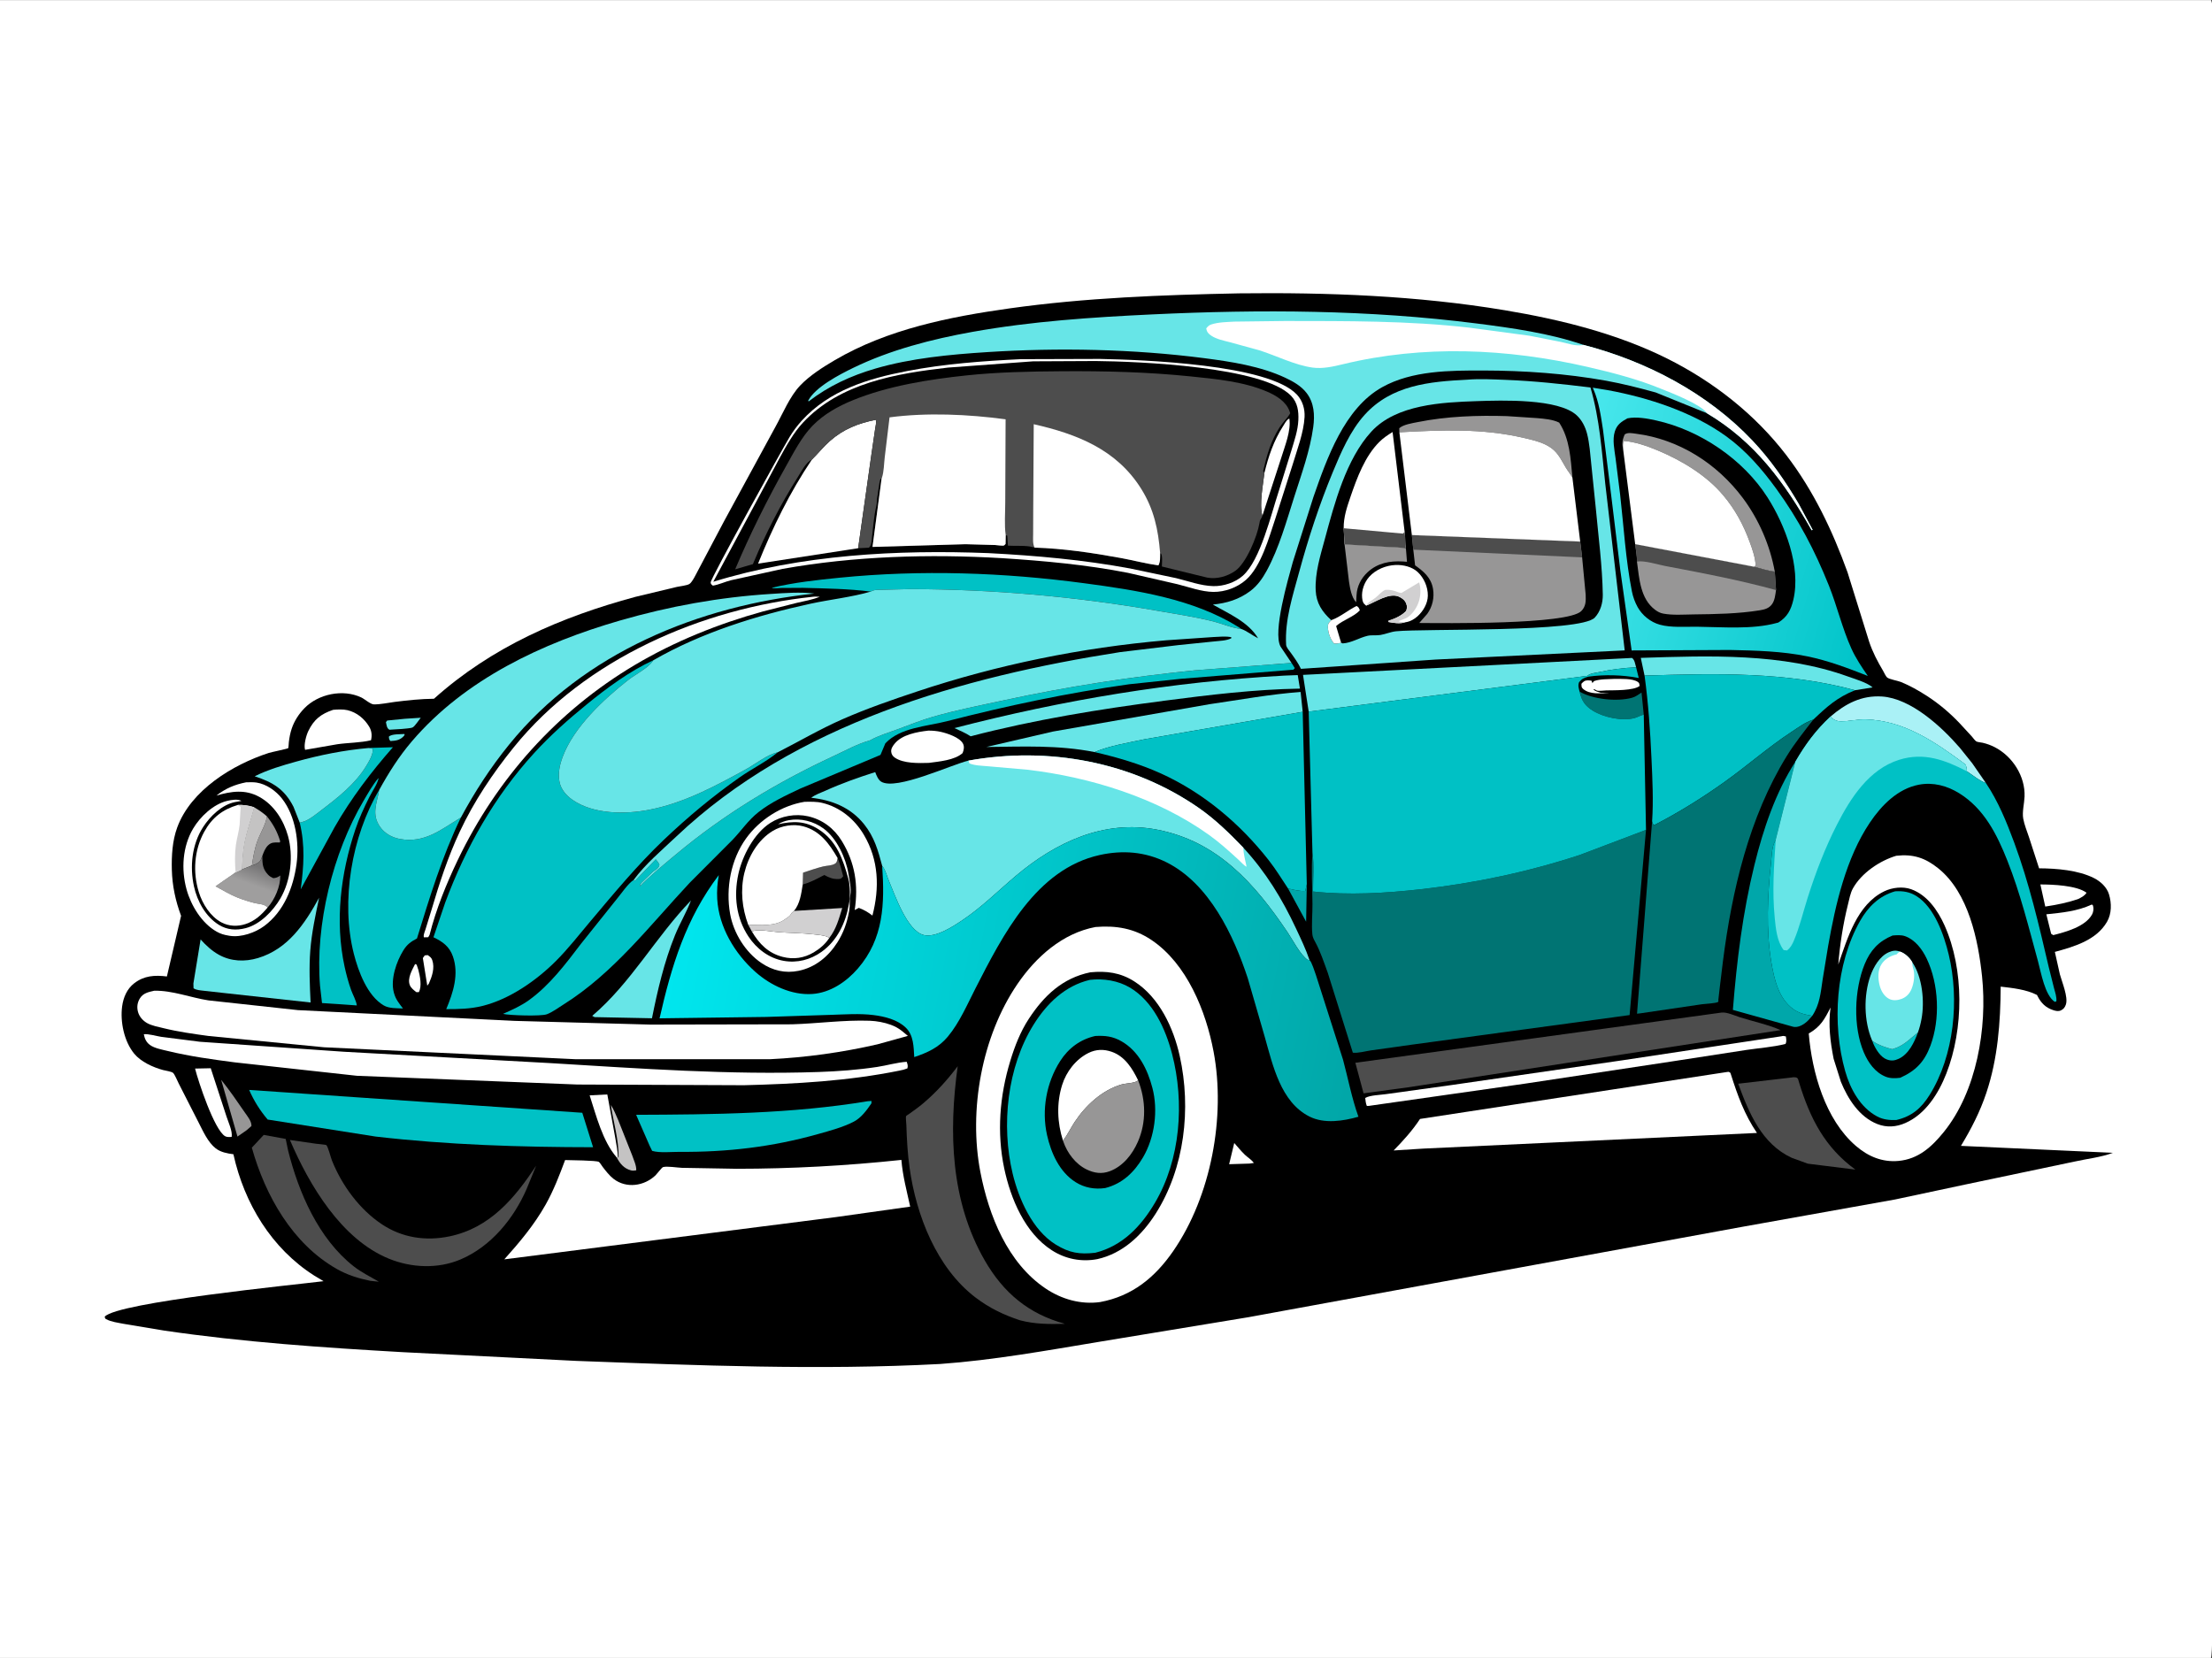 <svg version="1.1" xmlns="http://www.w3.org/2000/svg" style="display: block;" viewBox="0 0 2048 1535" width="1366" height="1024">
<rect x="0" y="0" width="2048" height="1535" fill="#333333" stroke="none"/>
<defs>
	<linearGradient id="Gradient1" gradientUnits="userSpaceOnUse" x1="239.767" y1="802.546" x2="233.629" y2="819.224">
		<stop class="stop0" offset="0" stop-opacity="1" stop-color="rgb(119,118,119)"/>
		<stop class="stop1" offset="1" stop-opacity="1" stop-color="rgb(159,158,158)"/>
	</linearGradient>
	<linearGradient id="Gradient2" gradientUnits="userSpaceOnUse" x1="1742.24" y1="549.865" x2="1448" y2="464.941">
		<stop class="stop0" offset="0" stop-opacity="1" stop-color="rgb(0,196,201)"/>
		<stop class="stop1" offset="1" stop-opacity="1" stop-color="rgb(72,231,236)"/>
	</linearGradient>
	<linearGradient id="Gradient3" gradientUnits="userSpaceOnUse" x1="1272.19" y1="936.687" x2="636.403" y2="815.362">
		<stop class="stop0" offset="0" stop-opacity="1" stop-color="rgb(1,166,167)"/>
		<stop class="stop1" offset="1" stop-opacity="1" stop-color="rgb(0,230,238)"/>
	</linearGradient>
</defs>
<path transform="translate(0,0)" fill="rgb(255,255,255)" d="M 2047 1535 L -0 1535 L -0 -0 L 2047 0 C 2047.47 1.047 2047.86 1.844 2048 3 C 2048.77 9.301 2048.03 16.792 2048.04 23.215 L 2048.05 64.087 L 2048.07 203.756 L 2048 693.797 L 2048 820.237 L 2048.05 1383.98 C 2048.05 1399.18 2049.76 1529.85 2047 1535 z"/>
<path transform="translate(0,0)" fill="rgb(0,0,0)" d="M 1147.22 271.496 C 1229.23 270.525 1312.11 273.62 1393.09 287.108 C 1444.34 295.644 1497.05 308.627 1543.73 331.95 C 1586.35 353.249 1624.93 383.477 1653.97 421.436 C 1679.06 454.217 1696.58 491.116 1710.55 529.777 L 1730.62 594.208 C 1733.8 603.688 1738.37 612.396 1743.45 620.965 C 1744.35 622.486 1745.92 626.053 1747.18 627.144 C 1749.12 628.836 1757.2 630.204 1760.02 631.348 C 1768.2 634.671 1776.29 639.247 1783.72 644.021 C 1794.89 651.199 1805.08 659.786 1814.22 669.406 L 1825.6 681.737 C 1826.79 683.051 1828.4 685.485 1829.78 686.37 C 1830.8 687.031 1834.4 687.316 1835.73 687.63 C 1839.6 688.536 1843.22 689.851 1846.76 691.659 C 1863.31 700.126 1875.2 718.646 1874.45 737.5 C 1874.2 743.793 1872.12 751.665 1873.21 757.78 C 1874.23 763.5 1876.69 769.433 1878.53 774.976 L 1887.91 803.869 C 1904.11 803.959 1924.12 805.567 1938.66 812.883 C 1944.82 815.984 1950.66 821.311 1952.68 828.084 C 1955.11 836.254 1955.15 845.829 1950.82 853.349 C 1940.95 870.5 1920.29 876.406 1902.51 881.259 L 1907.14 901.969 C 1909.06 909.039 1915.02 923.105 1912.71 930 C 1911.83 932.618 1910.49 934.365 1907.94 935.5 C 1905.71 936.489 1903.28 935.928 1901.07 935.214 C 1894.05 932.951 1889.81 928.681 1886.54 922.267 L 1885.97 921.132 C 1876.07 916.033 1863.31 914.677 1852.36 913.405 C 1852.14 946.744 1849.7 979.959 1839.06 1011.84 C 1833.18 1029.43 1825.14 1045.01 1815.56 1060.86 L 1956.25 1067.29 C 1945.41 1071.42 1932.1 1072.84 1920.68 1075.41 L 1820.46 1096.47 L 1754.56 1110.5 L 1612.97 1135.84 L 1156.13 1219.46 L 1018.02 1242.23 C 969.069 1250.35 919.993 1259.26 870.467 1262.82 C 758.421 1268.75 645.348 1264.11 533.301 1259.95 L 372.581 1251.86 C 299.092 1247.67 224.787 1242.59 151.932 1231.88 L 114.62 1225.66 C 109.204 1224.58 102.937 1223.88 98.073 1221.22 C 97.132 1220.71 97.237 1219.98 96.951 1219 C 109.093 1205.63 273.486 1189.44 299.567 1186.15 L 291 1181.02 C 251.404 1155.86 226.116 1114.04 216.105 1068.62 C 210.453 1067.9 204.337 1066.77 199.707 1063.16 C 192.515 1057.56 187.964 1047.23 183.871 1039.22 L 165.452 1003.09 C 164.399 1001.1 161.741 994.466 160.164 993.225 C 158.557 991.961 153.215 991.251 151.043 990.663 C 141.689 988.133 130.454 983.066 124.188 975.416 C 114.925 964.106 111.16 945.976 113.082 931.689 C 114.188 923.47 117.526 915.542 124.189 910.371 C 133.449 903.184 143.285 902.631 154.526 903.999 L 167.659 847.867 C 162.509 834.098 159.469 819.946 159.098 805.235 C 158.77 792.227 159.547 778.443 164.057 766.109 C 176.741 731.421 215.534 707.816 248.902 697.023 C 251.117 696.306 266.397 693.151 266.864 692.607 C 267.123 692.307 267.35 687.68 267.427 687.018 C 267.923 682.739 268.73 678.592 270.097 674.5 C 272.454 667.446 276.627 661.012 281.793 655.687 C 294.724 642.358 317.563 637.627 334.531 645.68 C 337.548 647.111 343.085 652.028 346.061 652.077 C 352.294 652.18 359.23 650.575 365.442 649.795 C 377.57 648.271 389.55 646.994 401.782 646.863 C 455.566 598.727 519.221 571.188 588.315 552.508 L 626.688 543.306 C 629.524 542.652 635.892 542.046 638.217 540.639 C 641.015 538.946 644.571 531.189 646.261 528.107 L 670.424 482.406 L 718.011 394.949 C 724.801 382.734 731.152 367.027 740.83 356.845 C 749.607 347.612 761.971 339.759 772.917 333.339 C 821.845 304.642 879.189 293.228 934.692 285.425 C 1004.96 275.546 1076.33 272.948 1147.22 271.496 z"/>
<path transform="translate(0,0)" fill="rgb(103,229,231)" d="M 374.434 679.5 L 374.621 680.116 C 374.29 680.815 374.259 680.991 373.649 681.636 C 370.135 685.355 366.236 685.747 361.5 686.011 C 360.142 684.524 360.275 684.033 360.017 682 C 362.446 679.333 370.599 679.794 374.434 679.5 z"/>
<path transform="translate(0,0)" fill="rgb(255,255,255)" d="M 393.252 884.5 L 396.012 884.23 C 398.045 885.748 399.372 886.399 400.221 888.905 C 402.693 896.197 400.034 903.838 397.13 910.5 L 395.599 912.539 L 391.5 886.964 L 393.252 884.5 z"/>
<path transform="translate(0,0)" fill="rgb(255,255,255)" d="M 384.328 892.5 L 385.738 893.068 L 387.348 897.936 C 388.868 903.648 390.801 913.146 387.78 918.5 L 385.441 918.5 C 383.213 916.732 380.538 914.782 379.451 912.061 C 376.927 905.748 381.553 898.029 384.328 892.5 z"/>
<path transform="translate(0,0)" fill="rgb(255,255,255)" d="M 1142.74 1058.21 C 1145.93 1061.83 1149.04 1065.66 1152.5 1069.01 C 1155.17 1071.59 1158.78 1073.64 1160.88 1076.69 L 1156.94 1077.25 L 1138 1077.85 L 1142.74 1058.21 z"/>
<path transform="translate(0,0)" fill="rgb(0,167,170)" d="M 1192.55 822.561 C 1197.67 823.622 1203.28 825.278 1208.5 824.771 L 1209.9 818.458 L 1209.29 853.294 L 1192.55 822.561 z"/>
<path transform="translate(0,0)" fill="rgb(103,229,231)" d="M 374.832 665.41 L 389.557 664.45 C 387.938 666.41 384.207 672.142 382.25 673.301 C 380.5 674.338 374.321 674.494 372.015 674.841 L 360.5 675.551 C 357.939 673.984 357.999 671.324 357.303 668.5 L 358.5 667.023 L 374.832 665.41 z"/>
<path transform="translate(0,0)" fill="rgb(77,77,77)" d="M 775.504 794.339 C 777.763 799.864 779.237 805.433 780.68 811.217 C 779.124 812.942 779.056 813.632 776.621 813.769 C 771.34 814.067 767.75 812.577 763.146 810.06 C 756.59 813.504 750.422 816.884 743.219 818.846 L 743.535 807.906 C 749.645 805.933 755.856 803.655 762.093 802.157 C 765.717 801.286 770.047 801.527 773.249 799.491 C 775.131 798.295 775.012 796.41 775.504 794.339 z"/>
<path transform="translate(0,0)" fill="rgb(151,150,150)" d="M 247.175 755.771 C 253.008 763.156 256.704 769.83 259.428 778.833 L 259 779.962 L 257.92 779.925 C 253.96 779.824 251.187 779.734 248.199 782.596 C 245.549 785.135 244.111 788.967 242.878 792.368 C 241.178 797.438 240.72 798.083 236 800.309 C 235.101 800.732 234.187 800.977 233.234 801.236 C 234.429 793.282 235.691 785.391 238.602 777.842 C 241.582 770.115 245.704 764.094 247.175 755.771 z"/>
<path transform="translate(0,0)" fill="rgb(196,195,195)" d="M 572.064 1071.65 L 572.714 1070.97 C 572.89 1055.05 567.926 1038.62 565.521 1022.94 C 568.307 1027.06 570.291 1032.4 572.356 1036.94 L 585.337 1069.72 C 586.702 1073.7 589.386 1079.33 589.064 1083.5 C 587.349 1083.81 586.027 1084.02 584.307 1083.58 C 577.733 1081.9 574.032 1077.29 570.984 1071.58 L 572.064 1071.65 z"/>
<path transform="translate(0,0)" fill="rgb(151,150,150)" d="M 204.775 999.711 C 212.548 1009.37 219.672 1019.73 226.684 1029.96 C 229.187 1033.61 233.012 1038.06 232.81 1042.5 L 228.226 1046.45 L 219.867 1052.26 L 204.775 999.711 z"/>
<path transform="translate(0,0)" fill="rgb(255,255,255)" d="M 1494.93 628.457 C 1501.03 628.602 1511.25 627.858 1516.41 631.294 C 1518.05 632.392 1517.71 633.169 1518.07 635 C 1512.71 639.419 1494.24 638.972 1487.19 639.125 C 1485.2 639.168 1480.23 639.888 1478.5 639.279 C 1477.17 638.812 1476.76 637.891 1475.25 638 C 1476.41 639.946 1479.67 640.516 1481.84 641.283 L 1490 641.402 C 1482.24 641.845 1471.93 643.213 1465.64 637.686 C 1463.94 636.185 1464.32 635.178 1464.18 633 C 1464.93 632.176 1465.77 631.237 1466.73 630.654 C 1468.72 629.455 1471.34 629.807 1473.5 630.15 L 1474.45 632.5 C 1474.71 631.663 1475.3 631.156 1475.87 630.5 C 1481.59 628.474 1488.87 628.812 1494.93 628.457 z"/>
<path transform="translate(0,0)" fill="rgb(255,255,255)" d="M 1889.1 818.809 C 1900.04 818.803 1922.86 819.638 1931.84 826.5 C 1930.08 829.265 1927.5 830.453 1924.73 832.036 C 1914.55 835.682 1904.27 837.67 1893.62 839.281 L 1889.1 818.809 z"/>
<path transform="translate(0,0)" fill="rgb(196,195,195)" d="M 235.217 747.29 C 239.572 749.853 243.393 752.413 247.175 755.771 C 245.704 764.094 241.582 770.115 238.602 777.842 C 235.691 785.391 234.429 793.282 233.234 801.236 L 223.898 804.94 C 224.293 796.709 224.607 788.494 226.194 780.387 C 228.367 769.289 232.315 758.258 235.217 747.29 z"/>
<path transform="translate(0,0)" fill="rgb(255,255,255)" d="M 570.984 1071.58 C 557.876 1056.49 551.997 1032.77 545.927 1014.1 L 562.284 1013.24 L 569.767 1054.09 C 570.654 1060 571.984 1065.65 572.064 1071.65 L 570.984 1071.58 z"/>
<path transform="translate(0,0)" fill="rgb(255,255,255)" d="M 1936.45 837.5 L 1937.52 837.714 L 1937.91 838.796 C 1938.65 841.217 1938.13 844.519 1936.91 846.687 C 1930.52 857.993 1912.7 862.739 1901.02 865.726 L 1899.08 864.5 L 1894.62 846.445 C 1908.85 844.978 1923.35 843.615 1936.45 837.5 z"/>
<path transform="translate(0,0)" fill="rgb(255,255,255)" d="M 180.604 989.285 L 195.117 988.986 L 209.763 1033.83 C 211.471 1039.15 215.351 1047.1 214.5 1052.55 C 212.577 1052.73 209.951 1052.89 208.306 1051.87 C 198.349 1045.7 183.742 1001.79 180.604 989.285 z"/>
<path transform="translate(0,0)" fill="rgb(0,116,115)" d="M 1462.47 640.223 C 1474.71 647.477 1497.25 649.757 1511.04 645.95 C 1514.2 645.078 1517.12 642.928 1519.83 641.133 L 1521.89 661.6 C 1518.86 662.222 1516.43 663.901 1513.5 664.696 C 1501.97 667.823 1484.83 664.138 1474.81 657.947 C 1467.34 653.335 1464.42 648.709 1462.47 640.223 z"/>
<path transform="translate(0,0)" fill="rgb(255,255,255)" d="M 696.106 862.332 C 702.294 859.831 713.78 862.477 720.546 862.973 C 731.338 863.766 742.325 863.758 753.056 864.969 C 756.994 865.413 762.1 865.744 765.767 867.181 L 767.841 868.289 C 764.224 873.942 759.045 878.361 753.305 881.751 C 744.416 887.001 734.729 888.458 724.681 885.881 C 711.357 882.463 702.933 873.86 696.106 862.332 z"/>
<path transform="translate(0,0)" fill="rgb(209,208,209)" d="M 735.144 843.314 L 779.796 840.618 C 776.838 850.257 774.219 860.239 767.841 868.289 L 765.767 867.181 C 762.1 865.744 756.994 865.413 753.056 864.969 C 742.325 863.758 731.338 863.766 720.546 862.973 C 713.78 862.477 702.294 859.831 696.106 862.332 L 692.751 856.12 C 703.525 856.313 717.577 857.933 726.746 851.08 C 728.576 849.714 731.008 848.502 732.12 846.47 C 732.836 845.161 733.471 844.65 734.627 843.721 L 735.144 843.314 z"/>
<path transform="translate(0,0)" fill="url(#Gradient1)" d="M 242.878 792.368 C 242.88 799.435 243.032 804.33 248.204 809.794 C 249.581 811.25 251.21 812.147 253 812.99 C 255.858 812.748 257.193 812.126 259.538 810.5 C 259.712 820.48 254.381 832.906 247.736 840.21 C 245.094 836.827 239.833 837.053 235.859 836.058 C 230.624 834.749 225.253 833.064 220.226 831.093 C 213.154 828.32 206.284 824.136 199.6 820.517 L 218.116 807.683 L 223.898 804.94 L 233.234 801.236 C 234.187 800.977 235.101 800.732 236 800.309 C 240.72 798.083 241.178 797.438 242.878 792.368 z"/>
<path transform="translate(0,0)" fill="rgb(255,255,255)" d="M 859.45 676.382 C 863.259 676.313 867.511 676.711 871.218 677.559 C 877.045 678.893 888.633 682.653 891.605 688.468 C 893.036 691.268 892.33 694.456 891.22 697.186 C 883.864 703.801 869.573 704.946 860 706.249 C 850.7 706.525 836.41 706.96 828.404 701.331 C 826.451 699.957 825.394 698.317 825.143 695.935 C 824.851 693.154 826.474 690.777 828.145 688.667 C 835.004 680.001 849.172 677.561 859.45 676.382 z"/>
<path transform="translate(0,0)" fill="rgb(255,255,255)" d="M 308.491 657.102 C 312.581 656.774 317.732 656.499 321.712 657.439 C 330.294 659.468 337.351 665.258 341.825 672.749 C 344.166 676.667 344.551 680.904 343.5 685.285 C 333.814 687.644 322.275 687.54 312.232 688.996 L 282.517 694.157 L 282.315 693.596 C 281.28 689.22 283.475 680.86 285.467 676.746 C 290.7 665.942 297.215 660.918 308.491 657.102 z"/>
<path transform="translate(0,0)" fill="rgb(0,193,197)" d="M 341.265 692.463 L 363.788 691.754 C 343.509 714.815 325.111 739.037 309.834 765.72 L 278.405 823.343 C 281.287 802.006 282.583 782.813 277.531 761.606 L 278.134 761.437 L 279.133 761.136 L 279.855 760.972 C 285.885 759.464 292.419 753.895 297.336 750.177 C 312.587 738.647 329.004 725.763 339.011 709.202 C 341.297 705.418 346.076 697.667 344.954 693.152 L 341.265 692.463 z"/>
<path transform="translate(0,0)" fill="rgb(170,241,246)" d="M 1694.65 663.467 C 1708.61 651.409 1723.57 643.562 1742.42 644.782 C 1769.27 646.519 1797.76 672.841 1814.61 692.384 L 1826.03 706.61 L 1838.68 724.929 C 1832.59 722.773 1826.45 717.608 1821.04 714.008 C 1820.96 711.74 1820.63 710.082 1819.96 707.914 C 1792.22 687.425 1763.46 667.051 1727.5 666.057 C 1719.95 665.848 1712.52 667.698 1705 667.847 C 1700.75 667.931 1697.63 666.474 1694.65 663.467 z"/>
<path transform="translate(0,0)" fill="rgb(255,255,255)" d="M 227.854 724.233 C 230.981 724.189 234.265 723.99 237.364 724.446 C 246.669 725.817 255.612 732.22 261.243 739.5 C 273.669 755.562 277.263 780.056 274.556 799.891 C 271.598 821.571 262.876 843.741 244.706 857.239 C 236.36 863.439 223.317 867.998 212.898 866.391 L 211.5 866.15 C 207.409 865.488 204.184 864.541 200.559 862.49 C 186.788 854.701 176.786 838.256 172.69 823.28 C 167.649 804.849 168.966 783.699 178.817 767.068 C 185.362 756.018 197.616 744.407 210.489 741.387 C 214.118 740.536 220.2 739.467 223.5 741.457 L 219.097 742.273 L 217.479 742.544 C 205.328 745.085 194.596 755.601 188.062 765.644 C 177.699 781.572 175.559 802.317 179.593 820.632 C 182.624 834.393 190.337 848.544 202.584 856.168 C 210.332 860.991 218.786 861.497 227.467 859.259 C 240.88 855.801 252.849 843.327 259.619 831.749 C 269.27 815.243 271.749 792.386 266.661 773.963 C 262.627 759.358 253.661 745.17 240.097 737.732 C 226.939 730.516 214.079 732.529 200.333 736.504 C 208.895 729.872 217.25 726.341 227.854 724.233 z"/>
<path transform="translate(0,0)" fill="rgb(103,229,231)" d="M 639.74 833.651 C 635.643 844.561 629.33 854.961 624.922 865.882 C 614.86 890.809 608.911 916.43 603.621 942.717 L 550.5 941.643 L 548.305 940.5 C 584.367 909.822 606.973 867.597 639.74 833.651 z"/>
<path transform="translate(0,0)" fill="rgb(0,193,197)" d="M 350.217 720.5 L 350.488 720.702 C 349.103 726.458 344.748 732.349 342.044 737.73 C 337.093 747.582 332.49 757.527 328.98 768 C 315.394 808.535 309.921 852.925 319.053 895 C 320.608 902.16 322.612 909.594 325.064 916.5 C 326.644 920.951 329.789 926.245 330.365 930.831 L 315.759 929.779 L 298.135 928.624 L 296.288 912.554 C 291.76 856.338 308.047 789.475 336.817 740.986 C 340.931 734.051 345.005 726.674 350.217 720.5 z"/>
<path transform="translate(0,0)" fill="rgb(103,229,231)" d="M 1522.63 625.419 L 1519.14 609.019 C 1582.62 606.98 1650.17 604.396 1710.73 626.191 C 1716.98 628.441 1728.13 631.683 1733.27 635.941 L 1733.71 636.37 L 1717.46 638.985 C 1654.29 621.669 1587.52 623.441 1522.63 625.419 z"/>
<path transform="translate(0,0)" fill="rgb(255,255,255)" d="M 1649.33 959.39 C 1650.95 958.882 1651.85 959.124 1653.48 959.528 C 1653.76 961.961 1654.37 964.274 1653.09 966.5 C 1641.51 969.415 1628.89 970.251 1617.03 972.022 L 1546.83 982.848 L 1412.07 1003.23 L 1268.67 1023.65 C 1268.24 1023.88 1265.85 1023.87 1265.5 1023.89 C 1264.49 1021.49 1264.3 1019.07 1263.99 1016.5 C 1268.41 1013.91 1277.91 1013.73 1283.15 1012.97 L 1343.5 1004.6 L 1502.07 981.643 L 1649.33 959.39 z"/>
<path transform="translate(0,0)" fill="rgb(103,229,231)" d="M 277.531 761.606 L 271.756 746.946 C 263.385 730.504 252.686 724.215 235.832 718.658 C 247.98 712.556 261.357 708.616 274.428 704.994 C 296.503 698.876 318.437 694.502 341.265 692.463 L 344.954 693.152 C 346.076 697.667 341.297 705.418 339.011 709.202 C 329.004 725.763 312.587 738.647 297.336 750.177 C 292.419 753.895 285.885 759.464 279.855 760.972 L 279.133 761.136 L 278.134 761.437 L 277.531 761.606 z"/>
<path transform="translate(0,0)" fill="rgb(77,77,77)" d="M 244.179 1050.71 L 264.517 1054.44 L 266.743 1065.15 C 276.495 1104.12 294.876 1146.68 327.267 1172.24 C 334.717 1178.12 342.739 1181.86 350.776 1186.65 L 342.774 1185.8 C 331.828 1183.56 321.789 1180.48 312 1174.94 C 270.718 1151.61 245.596 1106.85 233.155 1062.53 L 244.179 1050.71 z"/>
<path transform="translate(0,0)" fill="rgb(103,229,231)" d="M 1189.26 625.423 L 1201.53 624.961 L 1203.56 637.484 C 1161.92 638.146 1119.79 643.241 1078.51 648.62 C 1017.74 656.541 958.065 666.165 898.673 681.62 C 894.025 678.57 888.721 676.388 883.687 674.031 C 984.275 647.969 1085.43 631.124 1189.26 625.423 z"/>
<path transform="translate(0,0)" fill="rgb(255,255,255)" d="M 220.155 745.208 C 225.548 745.006 229.494 745.594 234.65 747.134 L 235.217 747.29 C 232.315 758.258 228.367 769.289 226.194 780.387 C 224.607 788.494 224.293 796.709 223.898 804.94 L 218.116 807.683 L 199.6 820.517 C 206.284 824.136 213.154 828.32 220.226 831.093 C 225.253 833.064 230.624 834.749 235.859 836.058 C 239.833 837.053 245.094 836.827 247.736 840.21 C 241.991 847.062 235.955 852.634 227.303 855.488 C 219.877 857.939 211.912 857.595 204.974 853.921 C 194.793 848.529 187.408 836.731 184.103 826 C 178.383 807.427 179.725 787.043 189.135 769.951 C 196.272 756.989 206.133 749.354 220.155 745.208 z"/>
<path transform="translate(0,0)" fill="rgb(209,208,209)" d="M 220.155 745.208 C 225.548 745.006 229.494 745.594 234.65 747.134 L 235.217 747.29 C 232.315 758.258 228.367 769.289 226.194 780.387 C 224.607 788.494 224.293 796.709 223.898 804.94 L 218.116 807.683 C 217.432 799.667 217.277 790.289 218.387 782.329 C 219.265 776.03 221.209 769.842 221.858 763.5 L 222.799 747 L 220.155 745.208 z"/>
<path transform="translate(0,0)" fill="rgb(77,77,77)" d="M 1659.69 997.439 L 1659.86 997.318 C 1664.91 997.286 1664.4 997.992 1665.84 1002.69 C 1675.89 1035.35 1689.52 1062.23 1717.81 1082.83 L 1673.82 1077.36 L 1658.88 1071.92 C 1631.06 1059.04 1619.33 1030.43 1609.33 1003.31 L 1659.69 997.439 z"/>
<path transform="translate(0,0)" fill="rgb(255,255,255)" d="M 744.883 742.287 C 750.392 742.216 756.017 742.007 761.407 743.311 C 777.867 747.293 791.313 758.45 799.846 772.878 C 813.668 796.25 814.392 821.985 807.757 847.606 C 803.617 844.458 800.018 842.307 795.136 840.5 L 791.32 842.5 C 794.866 819.564 791.689 798.729 779.452 778.656 C 772.297 766.92 761.532 758.711 748.106 755.688 C 736.502 753.074 723.371 755.373 713.348 761.756 C 698.126 771.45 687.158 792.504 683.527 809.582 C 679.289 829.516 681.572 849.83 692.95 867 C 700.444 878.307 711.821 887.033 725.359 889.504 C 737.964 891.805 750.344 888.562 760.683 881.179 C 775.11 870.877 782.99 854.372 785.916 837.224 C 787.342 831.474 787.104 819.586 785.545 813.877 C 780.6 795.759 774.716 778.472 757.914 767.784 C 745.429 759.842 734.332 760.004 720.357 763.087 C 723.238 761.214 726.896 759.939 730.266 759.317 C 741.507 757.246 753.35 760.327 762.5 767.044 C 774.71 776.008 783.251 794.413 785.568 809.132 C 786.522 815.196 788.369 822.547 787.283 828.625 C 786.413 833.49 787.085 838.368 786.205 843.287 L 785.978 844.5 C 784.206 854.407 780.77 863.865 775.351 872.385 C 767 885.514 754.93 895.582 739.423 898.765 C 726.979 901.32 715.359 898.561 704.9 891.49 C 690.074 881.468 679.094 863.655 675.979 846.051 C 671.785 822.349 676.619 795.87 690.732 776.225 C 703.303 758.726 723.555 745.789 744.883 742.287 z"/>
<path transform="translate(0,0)" fill="rgb(103,229,231)" d="M 295.441 831.096 C 292.083 847.264 288.561 863.518 287.283 880.009 C 286.05 895.917 286.814 912.192 287.554 928.11 L 210.956 919.716 L 188.656 917.246 C 185.459 916.808 181.939 916.752 179.195 914.954 L 179.058 910.5 L 185.732 869.721 C 190.689 875.23 196.116 880.275 202.625 883.897 C 213.848 890.143 226.683 890.598 238.841 886.954 C 266.55 878.651 282.296 855.135 295.441 831.096 z"/>
<path transform="translate(0,0)" fill="rgb(255,255,255)" d="M 752.772 552.413 C 754.684 552.128 757.043 552.4 759 552.433 C 752.218 555.211 744.623 556.456 737.506 558.123 L 706.5 566.006 C 665.207 577.394 624.531 593.744 587.638 615.663 C 515.89 658.293 459.929 720.85 423.936 795.952 C 413.27 818.207 403.783 841.545 397.726 865.5 L 396.5 867.679 L 392.5 867.778 L 392.321 867.103 C 392.063 865.066 393.381 862.254 393.985 860.306 L 399.515 842.335 C 406.795 817.681 414.78 793.163 425.717 769.853 C 438.919 741.717 456.333 715.721 475.836 691.614 C 542.001 609.832 649.781 563.282 752.772 552.413 z"/>
<path transform="translate(0,0)" fill="rgb(255,255,255)" d="M 692.751 856.12 C 687.059 840.844 685.308 824.189 689.159 808.204 C 692.85 792.885 701.787 777.47 715.54 769.189 C 723.576 764.35 734.526 762.548 743.639 764.961 C 759.195 769.08 767.876 781.192 775.504 794.339 C 775.012 796.41 775.131 798.295 773.249 799.491 C 770.047 801.527 765.717 801.286 762.093 802.157 C 755.856 803.655 749.645 805.933 743.535 807.906 L 743.219 818.846 C 741.898 827.084 740.718 836.678 735.144 843.314 L 734.627 843.721 C 733.471 844.65 732.836 845.161 732.12 846.47 C 731.008 848.502 728.576 849.714 726.746 851.08 C 717.577 857.933 703.525 856.313 692.751 856.12 z"/>
<path transform="translate(0,0)" fill="rgb(103,229,231)" d="M 1013.46 696.24 C 979.511 689.563 947.466 691.184 913.22 691.533 L 974.892 677.224 L 1119.96 651.895 C 1147.75 647.883 1176.21 642.62 1204.18 640.58 L 1206.12 658.948 L 1060.41 684.229 C 1045.24 687.476 1027.67 690.209 1013.46 696.24 z"/>
<path transform="translate(0,0)" fill="rgb(0,167,170)" d="M 1662.34 704.997 L 1644.04 777.858 C 1640.35 783.055 1640.44 792.284 1639.75 798.5 C 1636.48 828.055 1635.03 861.441 1640 890.843 C 1642.63 906.381 1646.69 924.344 1660.2 934.159 C 1665.67 938.128 1671.4 939.388 1677.91 940.422 C 1675.8 942.947 1673.71 945.459 1671.01 947.384 C 1668.01 949.531 1664.16 951.388 1660.39 950.621 L 1604.4 934.959 C 1608.02 889.494 1613.46 845.055 1624.36 800.725 C 1632.56 767.426 1643.78 734.037 1662.34 704.997 z"/>
<path transform="translate(0,0)" fill="rgb(0,193,197)" d="M 806.225 547.646 C 785.813 545.042 763.987 544.723 743.373 544.169 L 723.29 544.292 C 720.689 544.369 716.924 545.046 714.532 544.112 C 735.231 539.197 756.36 536.878 777.5 534.777 C 852.758 527.298 929.004 529.895 1003.89 539.907 C 1052.3 546.381 1104.86 554.279 1146.96 580.621 L 1149.15 582.198 C 1140.57 581.416 1131.94 577.453 1123.56 575.326 C 1106.43 570.98 1088.8 568.425 1071.4 565.38 C 996.074 552.202 919.261 545.514 842.802 545.326 L 817.082 545.94 C 813.225 546.088 809.593 545.642 806.225 547.646 z"/>
<path transform="translate(0,0)" fill="rgb(77,77,77)" d="M 268.429 1055.41 L 292.732 1058.9 C 293.8 1059.04 301.795 1059.78 302.098 1060.09 C 303.843 1061.86 306.202 1071.57 307.319 1074.36 C 316.588 1097.52 332.821 1119.65 353.641 1133.51 C 372.367 1145.98 394.23 1149.22 416.143 1144.66 C 453.55 1136.88 476.519 1109.39 496.423 1079.17 L 487.61 1100.7 C 475.628 1128.29 454.581 1154.05 426.401 1166.02 C 405.441 1174.92 380.944 1173.85 360.059 1165.32 C 316.104 1147.37 286.323 1097.28 268.429 1055.41 z"/>
<path transform="translate(0,0)" fill="rgb(0,193,197)" d="M 803.468 1019.5 L 806.914 1019.3 L 806.805 1021.5 C 802.545 1027.74 797.472 1034.78 790.611 1038.37 C 780.515 1043.65 768.244 1046.88 757.291 1049.96 C 714.857 1061.9 673.106 1066.73 629.041 1066.41 C 621.6 1066.36 610.846 1067.58 603.804 1065.5 L 601.475 1060.75 L 588.96 1032.1 C 660.129 1031.83 733.119 1031.19 803.468 1019.5 z"/>
<path transform="translate(0,0)" fill="rgb(103,229,231)" d="M 1211.67 658.783 L 1206.41 624.761 L 1511 609.076 C 1513.55 610.808 1513.92 614.834 1514.81 617.778 C 1503.01 618.274 1491.85 619.701 1480.32 622.248 C 1477 622.982 1472.74 623.167 1469.98 625.367 L 1469.8 625.629 L 1211.67 658.783 z"/>
<path transform="translate(0,0)" fill="rgb(77,77,77)" d="M 886.7 987.116 C 878.242 1048.18 880.11 1112.05 911.733 1166.93 C 928.982 1196.87 952.391 1216.55 986.009 1225.63 C 971.419 1225.98 958.594 1226.06 944.382 1222.36 C 929.382 1217.42 916.101 1211.05 903.45 1201.47 C 867.163 1173.99 848.272 1125.03 842.145 1081.24 C 840.311 1068.13 839.574 1054.83 839.161 1041.61 C 839.118 1040.26 838.441 1034.24 838.926 1033.28 C 839.109 1032.92 841.772 1031.26 842.256 1030.91 C 846.535 1027.83 850.832 1024.8 854.858 1021.38 C 866.869 1011.19 877.237 999.685 886.7 987.116 z"/>
<path transform="translate(0,0)" fill="rgb(0,193,197)" d="M 230.682 1009.06 L 539.114 1030.21 L 549.114 1062.12 C 482.288 1062.06 414.181 1059.95 347.806 1052.25 L 247.808 1036.49 C 240.641 1027.99 235.13 1019.24 230.682 1009.06 z"/>
<path transform="translate(0,0)" fill="rgb(0,193,197)" d="M 351.083 731.297 C 348.943 743.861 343.694 753.794 351.94 765.554 C 356.135 771.537 362.885 775.289 369.969 776.642 C 393.048 781.052 408.503 767.833 426.704 756.847 C 409.179 793.215 397.929 830.425 386.05 868.83 C 380.395 871.764 376.871 874.359 373.5 879.769 C 367.02 890.169 361.405 906.568 364.614 918.794 L 364.968 920 C 366.51 925.374 369.753 929.277 373.107 933.648 C 367.442 933.36 360.283 933.763 355.246 930.804 C 340.064 921.887 331.716 899.191 327.602 883.026 C 315.257 834.522 325.608 774.121 351.083 731.297 z"/>
<path transform="translate(0,0)" fill="rgb(77,77,77)" d="M 1594 937.43 C 1598.86 936.88 1605.98 940.231 1610.71 941.729 C 1623.15 945.67 1636.68 948.475 1648.59 953.67 L 1303.53 1006.67 L 1262.47 1012.21 L 1254.88 983.925 L 1594 937.43 z"/>
<path transform="translate(0,0)" fill="rgb(255,255,255)" d="M 133.15 957.5 C 137.498 956.987 144.625 959.207 149.182 959.887 L 185.056 964.46 L 318.71 973.732 L 509.872 984.251 C 592.144 989.215 675.373 995.29 757.822 992.464 C 775.987 991.842 794.113 990.502 812.094 987.786 C 821.127 986.422 830.427 983.609 839.5 983.005 C 840.253 985.552 840.809 986.511 840.123 989.124 L 836.5 990.344 L 832.554 991.224 C 785.226 1000.82 736.975 1003.49 688.814 1004.71 L 534.551 1004.06 L 330.5 995.973 L 217.33 983.535 C 196.726 980.838 175.661 977.972 155.468 973.045 C 150.408 971.811 143.079 970.549 138.819 967.42 C 135.405 964.913 133.909 961.536 133.15 957.5 z"/>
<path transform="translate(0,0)" fill="rgb(0,193,197)" d="M 1195.77 613.69 L 1198.8 618.5 L 1197.5 619.954 L 1093.29 628.4 L 1045.4 633.445 C 988.315 641.457 932.261 653.395 876.454 667.732 C 857.749 672.537 833.637 673.41 819.725 688.124 L 815.199 698.869 L 740.935 730.049 C 727.661 736.342 714.032 742.594 702.407 751.712 C 692.506 759.478 686.583 768.873 678.088 777.637 L 638.585 817.242 C 601.631 856.74 568.112 900.868 521.699 929.987 C 517.087 932.88 511.32 937.156 506.272 939.016 C 500.921 940.987 471.86 940.098 465.713 938.65 C 474.062 934.933 482.345 931.275 489.795 925.893 C 508.994 912.022 523.769 892.356 537.977 873.668 L 570.791 832.628 C 574.715 828.019 581.564 817.741 586.632 814.701 L 588.024 815.362 L 607.141 795.575 C 608.497 797.174 609.666 798.549 610.51 800.5 C 609.977 804.301 606.081 805.4 603.703 807.75 L 596.943 814.281 C 595.181 816.043 592.5 817.971 592.5 820.49 C 602.775 810.036 614.456 800.531 625.696 791.13 C 670.001 754.073 719.304 724.287 771.655 699.991 C 782.413 694.998 794.059 688.516 805.459 685.394 C 813.394 680.934 822.942 678.155 831.503 674.977 C 841.909 671.114 852.437 666.883 863.081 663.777 C 884.955 657.393 907.662 653.021 929.932 648.208 C 988.251 635.605 1046.77 626.527 1106.14 620.568 L 1195.77 613.69 z"/>
<path transform="translate(0,0)" fill="rgb(255,255,255)" d="M 1598.73 992.5 L 1600.38 992.294 C 1602.15 993.05 1601.99 992.865 1602.58 994.725 C 1608.82 1014.25 1615.06 1031.75 1626.69 1048.9 L 1317.75 1063.39 L 1290.3 1065.12 C 1299.34 1055.86 1307.6 1046.78 1314.75 1035.93 L 1598.73 992.5 z"/>
<path transform="translate(0,0)" fill="rgb(255,255,255)" d="M 1755.64 792.256 C 1771.25 790.5 1782.45 794.109 1794.66 803.963 C 1822.53 826.445 1831.59 870.321 1835.11 904.036 C 1840.05 951.409 1830.2 1010.52 1799.49 1048.26 C 1788.33 1061.97 1776.05 1073.12 1757.74 1074.8 C 1742.69 1076.19 1729.58 1070.64 1718.25 1060.87 C 1689.91 1036.46 1677.64 992.82 1674.65 956.825 C 1685.63 950.487 1689.27 943.703 1694.82 932.748 C 1692.62 948.824 1694.58 964.422 1697.67 980.212 L 1704.42 1001.58 C 1710.95 1017.48 1721.48 1034.1 1738.18 1040.66 C 1746.84 1044.07 1755.7 1043.39 1764.12 1039.69 C 1782.85 1031.46 1794.86 1012.26 1802.04 993.874 C 1818.16 952.623 1818.59 897.435 1800.38 856.722 C 1794.19 842.902 1784.33 828.573 1769.51 823.247 C 1761.77 820.468 1751.93 821.584 1744.59 825.135 C 1719.31 837.376 1710.53 868.664 1701.98 892.951 C 1703.47 874.65 1706.44 855.319 1710.91 837.5 C 1712.12 832.651 1713.11 826.807 1715.54 822.462 C 1723.56 808.105 1740.36 796.863 1755.64 792.256 z"/>
<path transform="translate(0,0)" fill="rgb(0,193,197)" d="M 1013.46 696.24 C 1027.67 690.209 1045.24 687.476 1060.41 684.229 L 1206.12 658.948 L 1209.9 818.458 L 1208.5 824.771 C 1203.28 825.278 1197.67 823.622 1192.55 822.561 C 1186.69 813.762 1181.29 804.844 1174.75 796.5 C 1148.19 762.622 1114.41 734.053 1075.1 716.164 C 1055.31 707.161 1034.57 701.163 1013.46 696.24 z"/>
<path transform="translate(0,0)" fill="rgb(0,193,197)" d="M 1522.63 625.419 C 1587.52 623.441 1654.29 621.669 1717.46 638.985 C 1701.05 645.552 1691.56 654.115 1678.86 666.182 C 1671.46 668.53 1664.86 673.495 1658.41 677.743 C 1636.89 691.907 1617.68 708.905 1596.75 723.837 C 1575.97 738.665 1554.2 752.204 1531.5 763.898 C 1529.83 762.642 1530.12 762.274 1529.62 760.33 C 1530.92 741.204 1529.91 721.374 1529.04 702.232 C 1527.86 676.423 1526.14 651.025 1522.63 625.419 z"/>
<path transform="translate(0,0)" fill="rgb(0,116,115)" d="M 1529.62 760.33 C 1530.12 762.274 1529.83 762.642 1531.5 763.898 C 1554.2 752.204 1575.97 738.665 1596.75 723.837 C 1617.68 708.905 1636.89 691.907 1658.41 677.743 C 1664.86 673.495 1671.46 668.53 1678.86 666.182 C 1670.29 677.233 1661.71 687.906 1654.35 699.83 C 1619.37 756.503 1603.51 824.785 1595.16 890.196 L 1592.19 914.736 L 1590.94 925.704 C 1590.86 926.331 1591.25 927.233 1590.73 927.584 C 1588.75 928.914 1578.64 929.321 1575.82 929.725 L 1518.37 938.188 L 1515.65 938.47 L 1529.62 760.33 z"/>
<path transform="translate(0,0)" fill="rgb(0,193,197)" d="M 1754.65 825.15 C 1761.88 824.718 1768.02 825.64 1774.27 829.516 C 1790.99 839.864 1799.91 865.716 1804.25 883.78 C 1814.23 925.265 1809.41 977.186 1786.5 1013.78 C 1778.79 1026.09 1769.97 1033.59 1755.75 1036.92 C 1749.68 1037.17 1743.59 1036.6 1738.13 1033.71 C 1722.43 1025.41 1713.08 1008.24 1708.4 991.727 C 1695.98 947.925 1699.51 892.599 1722.21 852.5 C 1729.63 839.397 1740.04 829.263 1754.65 825.15 z"/>
<path transform="translate(0,0)" fill="rgb(0,0,0)" d="M 1752.23 866.094 C 1755.97 865.775 1760.25 865.412 1763.83 866.697 C 1773.21 870.065 1779.72 878.837 1783.86 887.516 C 1795.15 911.209 1796.49 943.534 1787.29 968.153 C 1781.75 982.991 1773.74 991.358 1759.39 997.791 C 1754.95 998.367 1750.22 998.534 1746 996.869 C 1736.08 992.95 1729.67 983.778 1725.63 974.305 C 1715.53 950.668 1716.75 916.177 1726.43 892.562 C 1731.66 879.789 1739.46 871.345 1752.23 866.094 z"/>
<path transform="translate(0,0)" fill="rgb(0,193,197)" d="M 1775.68 955.921 C 1772.45 964.905 1767.2 975.936 1758 980.2 C 1754.05 982.031 1751.05 982.35 1746.97 980.871 C 1741.22 978.786 1736.76 971.553 1734.43 966.198 L 1733.53 963.698 C 1739.47 967.593 1745.12 969.646 1752 971.344 C 1762.73 968.182 1767.19 962.597 1775.68 955.921 z"/>
<path transform="translate(0,0)" fill="rgb(103,229,231)" d="M 1733.53 963.698 L 1733.29 963.241 C 1725.68 945.51 1725.32 921.592 1731.72 903.466 C 1734.66 895.162 1740.39 885.136 1748.84 881.537 C 1752.37 880.036 1755.39 879.579 1759 880.938 C 1763.43 882.284 1768.23 886.668 1770.43 890.762 C 1779.88 904.463 1782.07 927.315 1779.02 943.499 C 1778.24 947.659 1777.19 951.964 1775.68 955.921 C 1767.19 962.597 1762.73 968.182 1752 971.344 C 1745.12 969.646 1739.47 967.593 1733.53 963.698 z"/>
<path transform="translate(0,0)" fill="rgb(255,255,255)" d="M 1759 880.938 C 1763.43 882.284 1768.23 886.668 1770.43 890.762 C 1770.55 892.473 1770.58 894.252 1771.14 895.879 C 1773.2 901.762 1772.18 909.777 1769.86 915.5 C 1768.09 919.879 1765.03 923.115 1760.57 924.785 C 1756.98 926.131 1752.55 926.588 1749.05 924.765 C 1744.39 922.332 1741.5 917.257 1740.27 912.281 C 1738.71 905.968 1738.36 898.329 1742.04 892.622 C 1745.06 887.931 1749.97 885.046 1755.3 883.727 L 1756 883.566 C 1756.93 882.368 1757.77 881.8 1759 880.938 z"/>
<path transform="translate(0,0)" fill="rgb(103,229,231)" d="M 351.083 731.297 C 359.939 715.222 369.405 700.251 381.362 686.255 C 430.633 628.581 502.396 595.179 573.871 574.472 C 619.374 561.289 666.332 552.784 713.602 549.817 C 726.8 548.988 740.863 547.831 754.012 549.484 C 647.245 560.738 540.409 604.109 471.411 689.252 C 454.033 710.696 439.8 732.608 426.704 756.847 C 408.503 767.833 393.048 781.052 369.969 776.642 C 362.885 775.289 356.135 771.537 351.94 765.554 C 343.694 753.794 348.943 743.861 351.083 731.297 z"/>
<path transform="translate(0,0)" fill="rgb(255,255,255)" d="M 523.21 1073.99 C 528.035 1074.15 552.219 1074.31 554.44 1075.69 C 555.462 1076.32 557.15 1079.26 557.97 1080.31 C 560.99 1084.2 564.099 1088.3 567.997 1091.35 C 579.806 1100.59 596.531 1098.15 607 1088.05 C 608.172 1086.92 612.815 1080.84 613.812 1080.54 C 617.547 1079.42 627.135 1081.05 631.326 1081.19 L 682.049 1082.07 C 733.088 1082.06 783.796 1079.26 834.56 1073.86 C 835.703 1088.46 839.594 1102.84 842.703 1117.12 L 774.061 1126.78 L 466.908 1165.94 C 481.136 1150.07 494.59 1134.04 505.101 1115.41 C 512.498 1102.3 517.974 1088.07 523.21 1073.99 z"/>
<path transform="translate(0,0)" fill="rgb(255,255,255)" d="M 142.756 917.221 C 159.374 916.786 176.53 923.609 192.99 926.153 L 275.876 935.173 L 476.391 945.125 L 601.95 948.559 L 733.288 948.313 C 757.178 947.585 781.386 944.174 805.247 945.013 C 811.761 945.242 818.782 946.548 824.906 948.809 C 828.674 950.2 831.893 951.971 835.029 954.451 L 840.567 959.021 L 812.382 966.843 C 779.572 974.381 746.222 979.024 712.582 980.635 L 532.824 980.619 L 300.104 969.575 L 193 959.095 C 179.117 957.197 165.106 955.256 151.494 951.906 C 146.606 950.704 140.651 949.657 136.217 947.181 C 132.332 945.011 129.029 941.277 127.811 936.969 C 126.579 932.616 127.077 928.369 129.404 924.467 C 132.436 919.384 137.444 918.446 142.756 917.221 z"/>
<path transform="translate(0,0)" fill="rgb(0,193,197)" d="M 1662.34 704.997 C 1671.59 689.06 1681.17 676.057 1694.65 663.467 C 1697.63 666.474 1700.75 667.931 1705 667.847 C 1712.52 667.698 1719.95 665.848 1727.5 666.057 C 1763.46 667.051 1792.22 687.425 1819.96 707.914 C 1820.63 710.082 1820.96 711.74 1821.04 714.008 C 1826.45 717.608 1832.59 722.773 1838.68 724.929 C 1849.99 741.797 1857.81 760.907 1864.82 779.89 C 1878.79 817.728 1887.62 855.807 1896.76 894.976 L 1901.74 914.86 C 1902.79 918.832 1904.29 922.865 1903.91 927 L 1902.41 927.5 C 1893.2 921.338 1889.77 900.458 1886.91 890 C 1878.35 858.738 1870.53 826.959 1858.55 796.793 C 1848.86 772.385 1837.03 748.713 1813.95 734.366 C 1802.72 727.392 1789.81 723.952 1776.65 726.436 C 1757.06 730.135 1741.97 745.571 1731.26 761.5 C 1709.17 794.33 1699.4 837.3 1692.6 875.774 L 1687.49 906.939 C 1685.69 919.068 1684.85 930.011 1677.91 940.422 C 1671.4 939.388 1665.67 938.128 1660.2 934.159 C 1646.69 924.344 1642.63 906.381 1640 890.843 C 1635.03 861.441 1636.48 828.055 1639.75 798.5 C 1640.44 792.284 1640.35 783.055 1644.04 777.858 L 1662.34 704.997 z"/>
<path transform="translate(0,0)" fill="rgb(103,229,231)" d="M 1662.34 704.997 C 1671.59 689.06 1681.17 676.057 1694.65 663.467 C 1697.63 666.474 1700.75 667.931 1705 667.847 C 1712.52 667.698 1719.95 665.848 1727.5 666.057 C 1763.46 667.051 1792.22 687.425 1819.96 707.914 C 1820.63 710.082 1820.96 711.74 1821.04 714.008 C 1800.68 703.503 1781.25 696.214 1758.32 703.396 C 1730.47 712.123 1713.44 738.648 1700.83 763.322 C 1689.67 785.141 1681.07 807.782 1673.65 831.117 C 1669.46 844.283 1666.23 858.239 1660.82 870.946 C 1659.3 874.529 1657.69 877.539 1654.5 879.924 L 1651.41 879.59 C 1645.14 871.254 1644.12 859.636 1643.13 849.557 C 1640.75 825.291 1642.42 802.055 1644.04 777.858 L 1662.34 704.997 z"/>
<path transform="translate(0,0)" fill="rgb(0,193,197)" d="M 719.972 696.498 C 709.747 705.043 696.104 711.727 685.044 719.485 C 660.026 737.034 636.862 756.306 614.725 777.372 C 590.054 800.851 568.361 827.117 546.462 853.116 C 536.062 865.463 525.909 878.529 514.474 889.92 C 496.302 908.023 471.699 925.123 446.564 931.321 C 435.397 934.074 424.565 934.271 413.159 934.248 C 419.64 918.841 425.081 901.89 419.327 885.443 C 416.112 876.255 409.818 871.744 401.321 867.709 L 412.207 835.55 C 431.201 784.548 457.646 737.599 494.436 697.272 C 509.62 680.629 525.955 666.191 543.385 651.974 C 561.845 636.918 583.071 621.204 604.802 611.289 L 604.443 611.868 C 599.952 618.566 588.324 624.251 581.623 629.507 C 558.757 647.445 531.326 673.014 520.987 700.582 C 518.235 707.921 516.547 715.404 517.91 723.297 C 519.172 730.607 524.161 736.383 530.113 740.508 C 549.374 753.855 578.298 753.983 600.524 749.774 C 632.942 743.635 662.392 727.744 691.037 711.963 C 699.812 707.128 710.329 698.519 719.972 696.498 z"/>
<path transform="translate(0,0)" fill="rgb(103,229,231)" d="M 896.629 704.148 C 970.574 690.853 1048.22 705.05 1110.06 748.064 C 1125.26 758.635 1138.38 771.539 1151.19 784.822 C 1171.92 807.295 1187.04 831.999 1199.97 859.657 C 1204.4 869.132 1209.1 878.886 1212.42 888.814 L 1210.63 888.6 C 1203.74 883.762 1196.76 870.015 1192.03 862.997 C 1161.59 817.852 1127.2 778.817 1071.23 768.06 C 1022.02 758.601 977.426 779.761 940.531 810.846 C 924.154 824.643 909.21 839.676 891.352 851.698 C 882.686 857.533 866.317 868.319 855.374 865.673 C 839.909 861.933 828.598 828.737 822.79 814.962 C 821.178 811.137 820.017 806.279 817.685 802.875 L 816.798 801.656 C 812.957 787.252 809.511 774.814 799.921 762.919 C 787.473 747.48 770.317 740.672 751.115 738.551 C 754.576 735.694 759.992 733.919 764.086 732.065 C 779.21 725.215 794.509 719.825 810.317 714.788 C 811.42 717.761 813.111 722.03 815.936 723.698 C 829.902 731.944 880.159 708.125 896.629 704.148 z"/>
<path transform="translate(0,0)" fill="rgb(255,255,255)" d="M 896.629 704.148 C 970.574 690.853 1048.22 705.05 1110.06 748.064 C 1125.26 758.635 1138.38 771.539 1151.19 784.822 C 1151.19 790.505 1153.06 796.709 1154.14 802.321 C 1152.63 802.149 1148.17 797.316 1146.78 796.039 C 1137.91 787.9 1129.17 779.951 1119.35 772.922 C 1071.36 738.541 1009.27 719.36 951.173 712.567 L 914.408 709.346 C 909.142 708.852 902.295 708.802 897.5 706.674 L 896.629 704.148 z"/>
<path transform="translate(0,0)" fill="url(#Gradient2)" d="M 1474.67 358.847 L 1488.5 361.108 C 1525.96 367.957 1566.98 381.29 1598.07 403.751 C 1616.59 417.128 1631.46 434.363 1644.8 452.755 C 1665.26 480.947 1680.35 509.729 1693.28 542.031 C 1700.9 561.063 1705.65 581.66 1714.06 600.254 C 1718.19 609.383 1723.68 617.531 1729.34 625.753 C 1711.11 618.566 1692.72 611.592 1673.47 607.637 C 1650.07 602.827 1625.54 602.195 1601.72 601.7 L 1510.67 602.13 L 1500.22 528.18 L 1491.67 458 L 1484.15 397.762 C 1482.17 384.997 1480.47 372.174 1475.27 360.227 L 1474.67 358.847 z"/>
<path transform="translate(0,0)" fill="rgb(0,0,0)" d="M 1506.81 387.216 C 1515.3 385.539 1525.11 387.352 1533.5 389.213 C 1574.19 398.236 1614.02 425.294 1636.42 460.366 C 1652.81 486.025 1667.54 524.568 1660.41 555.148 C 1658.18 564.682 1654.82 571.088 1646.43 576.336 L 1644.95 576.7 C 1622.21 582.928 1594.65 580.421 1571.09 580.18 C 1560.29 580.07 1547.17 581.188 1536.73 578.281 C 1528.19 575.906 1520.5 569.69 1516.21 561.999 C 1513.74 557.567 1511.9 552.444 1510.92 547.477 C 1505.11 518.24 1503.35 487.177 1499.97 457.5 L 1495.78 424.171 C 1494.75 416.363 1492.71 407.167 1495.07 399.5 C 1497.08 392.976 1501.17 390.287 1506.81 387.216 z"/>
<path transform="translate(0,0)" fill="rgb(151,150,150)" d="M 1502.95 417.155 C 1501.75 410.717 1501.63 408.356 1504.24 402.15 C 1507.02 400.05 1511.21 401.017 1514.63 401.455 C 1554.46 406.548 1589.77 429.129 1613.52 460.874 C 1628.42 480.779 1638.76 504.679 1643.2 529.137 C 1637.13 528.617 1630.07 526.239 1624.17 524.647 L 1625.46 523.511 C 1625.22 516.291 1622.56 508.74 1620.09 502 C 1614.17 485.805 1606.52 471.607 1595.41 458.42 C 1579.73 439.803 1556.98 426.201 1534.77 416.912 C 1525.05 412.849 1514.06 409 1503.5 408.125 C 1502.05 410.559 1502.8 414.398 1502.95 417.155 z"/>
<path transform="translate(0,0)" fill="rgb(151,150,150)" d="M 1513.95 503.72 L 1624.17 524.647 C 1630.07 526.239 1637.13 528.617 1643.2 529.137 L 1644.34 546.254 C 1643.72 550.448 1643.26 555.533 1640.8 559.071 C 1637.94 563.188 1633.84 564.238 1629.17 564.989 C 1609.07 568.217 1587.98 568.523 1567.64 568.776 C 1558.72 568.887 1548.61 569.681 1539.88 568.018 C 1536.99 567.467 1534.82 566.294 1532.47 564.553 C 1518.66 554.32 1517.76 535.648 1515.59 519.903 C 1515.73 514.685 1514.55 508.933 1513.95 503.72 z"/>
<path transform="translate(0,0)" fill="rgb(77,77,77)" d="M 1513.95 503.72 L 1624.17 524.647 C 1630.07 526.239 1637.13 528.617 1643.2 529.137 L 1644.34 546.254 C 1610.66 536.996 1576.19 530.418 1541.88 523.975 C 1535.02 522.687 1522.11 518.524 1515.59 519.903 C 1515.73 514.685 1514.55 508.933 1513.95 503.72 z"/>
<path transform="translate(0,0)" fill="rgb(255,255,255)" d="M 1502.95 417.155 C 1502.8 414.398 1502.05 410.559 1503.5 408.125 C 1514.06 409 1525.05 412.849 1534.77 416.912 C 1556.98 426.201 1579.73 439.803 1595.41 458.42 C 1606.52 471.607 1614.17 485.805 1620.09 502 C 1622.56 508.74 1625.22 516.291 1625.46 523.511 L 1624.17 524.647 L 1513.95 503.72 L 1502.95 417.155 z"/>
<path transform="translate(0,0)" fill="url(#Gradient3)" d="M 816.798 801.656 L 817.685 802.875 C 820.017 806.279 821.178 811.137 822.79 814.962 C 828.598 828.737 839.909 861.933 855.374 865.673 C 866.317 868.319 882.686 857.533 891.352 851.698 C 909.21 839.676 924.154 824.643 940.531 810.846 C 977.426 779.761 1022.02 758.601 1071.23 768.06 C 1127.2 778.817 1161.59 817.852 1192.03 862.997 C 1196.76 870.015 1203.74 883.762 1210.63 888.6 L 1212.42 888.814 C 1214.33 890.035 1217.4 900.095 1218.4 902.774 L 1243.47 981.106 C 1248.18 998.616 1251.58 1016.84 1257.72 1033.89 C 1243.56 1037.94 1226.04 1040.64 1212.3 1033.68 C 1185.73 1020.22 1178.49 986.398 1171.04 960.135 L 1155.32 905.834 C 1142.14 865.784 1119.52 817.99 1079.95 798.274 C 1060.28 788.472 1039.48 786.853 1018.2 791.553 C 959.21 804.586 928.286 866.013 903.255 914.842 C 895.567 929.842 888.35 946.802 877.495 959.787 C 869.026 969.919 858.606 974.581 846.463 978.654 C 845.88 969.215 845.947 958.502 838.682 951.459 C 830.904 943.919 819.047 941.038 808.643 939.734 C 795.672 938.109 782.036 939.193 769 939.56 L 709.501 941.479 L 610.664 942.767 C 621.614 894.44 635.056 850.189 665.5 810.179 C 664.182 817.465 663.629 824.799 664.045 832.202 C 665.505 858.16 680.201 882.725 699.37 899.776 C 713.383 912.241 733.028 921.546 752.092 920.226 C 768.692 919.076 783.58 908.999 794.23 896.694 C 818.326 868.857 819.104 836.415 816.798 801.656 z"/>
<path transform="translate(0,0)" fill="rgb(0,116,115)" d="M 1215.16 789.671 C 1216.88 800.792 1215.6 813.983 1215.66 825.341 C 1248.42 828.933 1282.74 826.92 1315.4 823.246 C 1365.51 817.609 1414.59 807.27 1462.54 791.547 L 1523.31 768.513 L 1523.97 768.303 L 1508.78 939.756 L 1307.44 967.116 L 1269.09 972.495 C 1264.2 973.207 1257.33 975.18 1252.53 974.569 L 1229.35 900.685 C 1225.87 891.179 1222.47 880.705 1217.58 871.839 C 1216.39 869.674 1215.29 867.497 1215.05 865 C 1214.16 855.794 1215.23 846.197 1215.16 836.949 C 1215.04 821.376 1213.92 805.169 1215.16 789.671 z"/>
<path transform="translate(0,0)" fill="rgb(0,193,197)" d="M 1514.81 617.778 L 1517.25 627.625 C 1502.29 624.766 1485.57 624.271 1470.48 626.422 C 1466.71 627.511 1464.57 628.353 1462.01 631.5 C 1460.78 634.633 1461.68 637.117 1462.47 640.223 C 1464.42 648.709 1467.34 653.335 1474.81 657.947 C 1484.83 664.138 1501.97 667.823 1513.5 664.696 C 1516.43 663.901 1518.86 662.222 1521.89 661.6 L 1523.97 768.303 L 1523.31 768.513 L 1462.54 791.547 C 1414.59 807.27 1365.51 817.609 1315.4 823.246 C 1282.74 826.92 1248.42 828.933 1215.66 825.341 C 1215.6 813.983 1216.88 800.792 1215.16 789.671 L 1211.67 658.783 L 1469.8 625.629 L 1469.98 625.367 C 1472.74 623.167 1477 622.982 1480.32 622.248 C 1491.85 619.701 1503.01 618.274 1514.81 617.778 z"/>
<path transform="translate(0,0)" fill="rgb(255,255,255)" d="M 1014.22 858.217 C 1033.19 856.643 1049.95 859.407 1066.01 870.172 C 1098.89 892.209 1116.54 936.029 1123.62 973.682 C 1134.94 1033.85 1121.32 1107.41 1086.29 1158.19 C 1069.41 1182.66 1048.37 1199.99 1018.5 1205.49 C 1000.63 1207.96 982.873 1202.87 968.053 1192.91 C 932.869 1169.27 915.518 1125.43 907.733 1085.34 C 896.617 1028.08 908.915 959.456 942.006 911 C 959.127 885.928 983.679 863.971 1014.22 858.217 z"/>
<path transform="translate(0,0)" fill="rgb(0,0,0)" d="M 1009.44 900.163 C 1024.38 898.725 1037.27 900.381 1050.09 908.512 C 1073.36 923.271 1086.5 951.629 1092.28 977.706 C 1103.04 1026.26 1096.88 1081.57 1069.79 1123.93 C 1057.17 1143.67 1039.37 1160.58 1015.92 1165.74 C 1001.2 1168.51 986.501 1165.66 973.864 1157.54 C 948.989 1141.57 935.759 1109.94 929.815 1081.95 C 922.769 1048.78 925.521 1014.5 935.368 982.224 C 939.536 968.562 944.684 955.2 952.545 943.202 C 966.586 921.771 983.747 905.449 1009.44 900.163 z"/>
<path transform="translate(0,0)" fill="rgb(0,193,197)" d="M 1009.05 907.152 C 1021.63 905.671 1035.37 907.84 1046.32 914.392 C 1067.55 927.104 1079.18 952.605 1085.19 975.788 C 1096.82 1020.58 1093.11 1073.43 1069.2 1113.78 C 1056.33 1135.5 1039.22 1153.48 1014.13 1159.82 C 999.642 1161.51 990.139 1160.06 977.451 1152.23 C 955.913 1138.96 943.203 1110.09 937.537 1086.41 C 926.866 1041.8 932.433 987.919 957.01 948.533 C 969.248 928.923 986.091 912.596 1009.05 907.152 z"/>
<path transform="translate(0,0)" fill="rgb(0,0,0)" d="M 1014.07 959.11 C 1023.21 958.656 1030.21 959.401 1038.29 964.008 C 1054.18 973.082 1062.46 990.055 1066.95 1007.14 C 1072.42 1027.97 1069.16 1053 1058.2 1071.62 C 1050.07 1085.43 1038.99 1095.96 1023.23 1099.93 C 1013.58 1101.31 1004.16 1099.68 995.888 1094.48 C 980.918 1085.07 973.14 1067.5 969.409 1050.83 C 964.224 1027.66 968.798 1002.26 981.592 982.297 C 989.273 970.311 1000.22 962.239 1014.07 959.11 z"/>
<path transform="translate(0,0)" fill="rgb(255,255,255)" d="M 984.205 1056.08 C 978.803 1039.41 978.137 1021.25 983.394 1004.44 C 987.237 992.146 996.058 980.701 1007.7 974.875 C 1014.66 971.392 1021.86 971.187 1029.2 973.715 C 1041.47 977.945 1048.43 989.184 1053.77 1000.25 C 1050.59 1003.03 1042.64 1002.75 1038.14 1004.08 C 1020.33 1009.34 1005.11 1023.45 995.058 1038.65 C 991.334 1044.28 988.294 1050.76 984.205 1056.08 z"/>
<path transform="translate(0,0)" fill="rgb(151,150,150)" d="M 1053.77 1000.25 C 1060.9 1018.55 1061.49 1038.91 1053.5 1057.1 C 1048.4 1068.71 1039.81 1079.65 1027.62 1084.28 C 1020.08 1087.14 1013.13 1086.12 1006.05 1082.69 C 995.838 1077.75 988.098 1067.45 984.457 1056.86 L 984.205 1056.08 C 988.294 1050.76 991.334 1044.28 995.058 1038.65 C 1005.11 1023.45 1020.33 1009.34 1038.14 1004.08 C 1042.64 1002.75 1050.59 1003.03 1053.77 1000.25 z"/>
<path transform="translate(0,0)" fill="rgb(103,229,231)" d="M 1358.45 351.437 C 1369.94 350.456 1382.14 351.141 1393.66 351.577 C 1420.13 352.58 1446.27 355.436 1472.55 358.64 C 1481.11 387.947 1483.02 417.734 1486.26 447.923 L 1504.24 602.09 L 1329.06 610.577 L 1204.49 619.171 C 1202 613.859 1198.42 608.909 1194.99 604.169 C 1193.61 602.253 1190.9 599.308 1190.76 596.883 C 1189.45 573.884 1196.9 551.47 1202.83 529.57 C 1211.34 498.161 1221.44 467.364 1233.87 437.276 C 1241.4 419.037 1250.13 398.71 1263.49 383.943 C 1288.44 356.378 1323.57 353.171 1358.45 351.437 z"/>
<path transform="translate(0,0)" fill="rgb(0,0,0)" d="M 1232.55 574.085 C 1224.11 566.368 1218.69 558.363 1218.14 546.593 C 1217.39 530.371 1222.45 514.394 1226.64 498.908 C 1235.47 466.216 1246.25 425.092 1269.64 399.565 C 1292.73 374.357 1335.23 372.383 1367.17 371.299 C 1390.51 370.506 1443.02 368.761 1459.89 384.5 C 1464.64 388.923 1467.74 395.097 1469.36 401.311 C 1471.72 410.348 1472.3 420.212 1473.28 429.488 L 1477.47 470.317 C 1479.9 496.735 1483.52 523.879 1483.96 550.403 C 1484.08 558.012 1481.82 566.094 1476.51 571.74 C 1463.37 585.708 1318.59 581.734 1292.53 584.39 C 1287.6 584.892 1282.92 587.03 1278.02 587.824 C 1274.06 588.467 1269.92 587.669 1265.99 588.621 C 1258.21 590.503 1251.29 595.133 1243.15 595.628 L 1241.66 594.959 C 1239.37 595.725 1237.58 595.793 1235.18 595.743 C 1231.74 591.927 1229.73 586.077 1229.46 580.917 C 1229.27 577.342 1230.28 576.559 1232.55 574.085 z"/>
<path transform="translate(0,0)" fill="rgb(255,255,255)" d="M 1232.55 574.085 L 1233.23 573.848 C 1241.23 570.887 1248.24 564.729 1256 560.964 C 1258.15 562.22 1258.1 562.771 1259.02 565 C 1253.46 571.06 1243.52 573.806 1237.06 579.541 L 1241.66 594.959 C 1239.37 595.725 1237.58 595.793 1235.18 595.743 C 1231.74 591.927 1229.73 586.077 1229.46 580.917 C 1229.27 577.342 1230.28 576.559 1232.55 574.085 z"/>
<path transform="translate(0,0)" fill="rgb(151,150,150)" d="M 1244.88 503.961 L 1284.85 506.325 C 1290.11 506.726 1296.67 506.476 1301.7 507.905 L 1302.67 520.061 L 1299.04 519.77 C 1286.89 519.049 1275.57 521.112 1266.35 529.567 C 1260.21 535.202 1256.36 542.667 1255.97 551.023 L 1255.59 557.553 C 1251.17 552.712 1249.93 544.466 1248.95 538.182 L 1244.88 503.961 z"/>
<path transform="translate(0,0)" fill="rgb(255,255,255)" d="M 1264.84 560.659 C 1262.07 558.557 1261.53 557.003 1261.15 553.5 C 1260.4 546.595 1263.18 539.039 1267.73 533.936 C 1273.74 527.192 1283.24 523.331 1292.17 523.004 C 1299.19 522.748 1307.35 524.63 1312.61 529.562 C 1318.49 535.074 1322.09 543.411 1321.98 551.458 C 1321.88 558.613 1317.68 565.755 1312.46 570.488 C 1309.34 573.321 1305.48 575.468 1301.25 576.031 C 1296.22 577.655 1290.57 576.74 1285.5 575.797 L 1285.5 574.662 C 1291.49 572.678 1297.57 570.121 1301.98 565.5 C 1302.7 562.649 1303.03 561.705 1301.99 558.826 C 1300.84 555.66 1298.17 553.615 1295.17 552.305 C 1286.17 548.389 1273.35 557.361 1264.84 560.659 z"/>
<path transform="translate(0,0)" fill="rgb(209,208,209)" d="M 1264.84 560.659 C 1267.01 557.002 1270.23 555.942 1273.41 553.415 C 1276.61 550.872 1278.72 547.927 1282.5 546.042 C 1287.5 545.698 1290.35 546.642 1294.95 548.4 C 1295.84 548.742 1296.66 548.84 1297.61 548.877 L 1313.96 539.096 C 1315.65 544.535 1315.42 551.9 1313.5 557.221 L 1313.05 558.491 C 1311.14 563.63 1306.33 570.432 1301.21 572.53 L 1299 573.343 L 1294.99 574.995 C 1295.93 575.953 1299.77 575.896 1301.25 576.031 C 1296.22 577.655 1290.57 576.74 1285.5 575.797 L 1285.5 574.662 C 1291.49 572.678 1297.57 570.121 1301.98 565.5 C 1302.7 562.649 1303.03 561.705 1301.99 558.826 C 1300.84 555.66 1298.17 553.615 1295.17 552.305 C 1286.17 548.389 1273.35 557.361 1264.84 560.659 z"/>
<path transform="translate(0,0)" fill="rgb(151,150,150)" d="M 1295.63 400.154 L 1295.5 396.392 C 1299.16 392.964 1307.65 391.7 1312.52 390.717 C 1339.36 385.303 1367.95 384.325 1395.24 385.174 L 1423.12 387.01 C 1429.74 387.612 1437.55 388.181 1443.58 391.174 C 1453.48 406.443 1454.16 424.53 1455.84 442.157 C 1454 438.839 1451.53 435.869 1449.58 432.595 C 1446.34 427.146 1443.45 421.085 1438.7 416.748 C 1431.19 409.879 1420.53 407.65 1410.91 405.383 C 1372.58 396.348 1334.57 398.065 1295.63 400.154 z"/>
<path transform="translate(0,0)" fill="rgb(255,255,255)" d="M 1244.05 488.981 C 1243.95 478.62 1247.08 469.457 1250.4 459.774 C 1256.42 442.189 1263.74 422.354 1277.07 409.062 C 1280.75 405.39 1284.93 402.603 1289.34 399.898 L 1300.49 492.293 C 1301.35 497.417 1300.6 502.883 1301.7 507.905 C 1296.67 506.476 1290.11 506.726 1284.85 506.325 L 1244.88 503.961 L 1244.05 488.981 z"/>
<path transform="translate(0,0)" fill="rgb(77,77,77)" d="M 1244.05 488.981 L 1299 493.954 L 1300.49 492.293 C 1301.35 497.417 1300.6 502.883 1301.7 507.905 C 1296.67 506.476 1290.11 506.726 1284.85 506.325 L 1244.88 503.961 L 1244.05 488.981 z"/>
<path transform="translate(0,0)" fill="rgb(151,150,150)" d="M 1307.18 495.309 L 1463.04 501.332 L 1464.83 515.941 L 1468.11 550.54 C 1468.33 556.328 1468.39 561.395 1463.98 565.743 C 1451.07 578.454 1335.75 576.848 1314.03 576.715 L 1321.45 568.243 C 1326.28 561.565 1328.15 553.172 1326.77 545.053 C 1325.01 534.768 1318.26 529.077 1310.17 523.35 L 1308.51 508.816 L 1307.18 495.309 z"/>
<path transform="translate(0,0)" fill="rgb(77,77,77)" d="M 1307.18 495.309 L 1463.04 501.332 L 1464.83 515.941 L 1308.51 508.816 L 1307.18 495.309 z"/>
<path transform="translate(0,0)" fill="rgb(255,255,255)" d="M 1295.63 400.154 C 1334.57 398.065 1372.58 396.348 1410.91 405.383 C 1420.53 407.65 1431.19 409.879 1438.7 416.748 C 1443.45 421.085 1446.34 427.146 1449.58 432.595 C 1451.53 435.869 1454 438.839 1455.84 442.157 L 1463.04 501.332 L 1307.18 495.309 L 1295.63 400.154 z"/>
<path transform="translate(0,0)" fill="rgb(255,255,255)" d="M 945.176 332.429 L 1018.28 332.204 C 1057.67 333.026 1174.65 337.037 1200.86 365.369 C 1206.02 370.941 1208.24 378.546 1207.84 386.039 C 1207.07 400.459 1200.84 416.503 1196.71 430.337 L 1180.71 480.33 C 1174.85 497.759 1167.62 524.371 1153.58 536.781 C 1145.5 543.921 1134.17 548.038 1123.43 547.943 C 1112.59 547.847 1100.8 543.488 1090.29 540.842 L 1044.39 530.293 C 1005.81 522.74 966.935 519.201 927.753 516.687 C 860.594 512.732 790.972 514.722 724.606 526.608 L 676.717 537.147 C 671.097 538.587 665.694 541.203 660 542.141 C 658.678 540.961 658.141 541.022 657.988 539.133 C 657.727 535.896 724.467 415.391 730.896 404.761 C 734.182 399.327 737.93 394.201 742.204 389.5 C 767.916 361.218 803.544 350.448 839.832 343.438 C 874.587 336.724 909.872 334.159 945.176 332.429 z"/>
<path transform="translate(0,0)" fill="rgb(0,0,0)" d="M 956.575 334.439 L 1014.5 334.153 C 1053.82 334.527 1169.68 339.262 1195.48 366.5 C 1201.44 372.797 1202.47 380.66 1202.09 388.923 C 1201.65 398.555 1198.4 407.78 1195.66 416.958 L 1183.79 455.15 C 1176.84 476.158 1167.02 518.36 1150.75 532.914 C 1143.69 539.234 1132.76 542.793 1123.36 542.576 C 1111.76 542.308 1100.04 537.838 1088.8 535.16 L 1046.45 526.267 C 1002.78 518.169 959.542 514.332 915.25 512.024 C 830.717 508.723 741.709 513.454 660.41 538.546 L 699.987 464.831 L 721.785 424 C 728.02 412.655 734.615 400.659 743.484 391.151 C 777.76 354.404 829.968 345.705 877.746 340.226 L 956.575 334.439 z"/>
<path transform="translate(0,0)" fill="rgb(255,255,255)" d="M 1170.64 437.847 C 1174.36 422.592 1179.27 408.031 1187.79 394.7 C 1189.1 392.654 1190.92 389.007 1193.04 387.791 L 1193.77 387.5 C 1195.42 398.801 1189.66 412.633 1186.39 423.35 L 1168.78 477.494 C 1165.8 466.297 1169.38 449.41 1170.64 437.847 z"/>
<path transform="translate(0,0)" fill="rgb(255,255,255)" d="M 751.596 425.522 C 757.328 419.909 762.215 413.688 768.251 408.336 C 780.786 397.222 794.663 391.767 810.857 388.576 C 811.593 391.033 810.579 394.647 810.214 397.244 L 806.898 420 L 794.522 507.49 L 701.867 521.753 C 715.369 488.184 731.366 455.618 751.596 425.522 z"/>
<path transform="translate(0,0)" fill="rgb(77,77,77)" d="M 751.596 425.522 C 746.297 427.702 741.899 436.514 738.767 441.452 C 723.185 466.023 708.902 493.8 697.739 520.642 L 697.09 522.24 L 680.656 527.016 C 694.38 494.501 710.338 462.522 727.623 431.75 C 734.764 419.037 741.982 404.69 752.191 394.178 C 762.639 383.42 775.925 376.036 789.712 370.414 C 822.27 357.138 859.975 351.164 894.887 347.464 C 924.153 344.363 953.718 343.816 983.124 343.606 C 1022.83 343.321 1062.71 344.33 1102.22 348.385 C 1125.72 350.796 1151.52 353.147 1173.39 362.602 C 1181.68 366.182 1190.72 371.663 1193.93 380.594 L 1194.54 382.5 C 1192.1 387.055 1187.63 391.001 1184.77 395.476 C 1176.6 408.239 1172.89 421.406 1169.52 435.937 L 1170.64 437.847 C 1169.38 449.41 1165.8 466.297 1168.78 477.494 C 1168.38 478.676 1168.01 479.349 1167.32 480.404 C 1166.46 481.713 1166.34 482.761 1166.08 484.275 C 1164.02 496.547 1153.85 521.32 1143.66 528.453 C 1136.25 533.643 1126.51 536.381 1117.57 534.671 L 1075.74 524.429 C 1075.73 521.158 1076.51 515.257 1074.99 512.43 L 1074.13 512.147 C 1074.05 515.953 1074.44 520.015 1072.5 523.397 C 1060.7 521.71 1049 518.605 1037.26 516.459 C 1011.22 511.703 984.289 507.724 957.827 506.908 L 956.12 506.472 C 949.989 504.703 939.902 505.568 933.199 505.114 L 932.595 496 L 931.153 495.349 L 931.034 503.5 C 930.522 503.981 930.136 504.646 929.5 504.943 C 928.387 505.463 923.016 504.597 921.339 504.529 L 893.918 503.764 L 807.815 506.279 L 816.184 443.248 L 815.478 443 C 813.959 445.761 814.051 449.844 813.339 453 C 812.839 455.217 812.933 457.155 812.333 459.5 C 811.612 462.321 812.085 465.531 811.333 468.552 C 809.185 477.194 808.503 487.444 807.419 496.344 C 806.985 499.907 807.185 504.598 804.5 506.991 L 794.522 507.49 L 806.898 420 L 810.214 397.244 C 810.579 394.647 811.593 391.033 810.857 388.576 C 794.663 391.767 780.786 397.222 768.251 408.336 C 762.215 413.688 757.328 419.909 751.596 425.522 z"/>
<path transform="translate(0,0)" fill="rgb(255,255,255)" d="M 957.827 506.908 C 955.976 503.092 956.542 498.653 956.54 494.487 L 956.615 473.583 L 957.092 392.659 C 997.124 401.733 1033.83 416.085 1056.6 452.5 C 1068.42 471.415 1072.4 490.321 1074.13 512.147 C 1074.05 515.953 1074.44 520.015 1072.5 523.397 C 1060.7 521.71 1049 518.605 1037.26 516.459 C 1011.22 511.703 984.289 507.724 957.827 506.908 z"/>
<path transform="translate(0,0)" fill="rgb(255,255,255)" d="M 816.184 443.248 L 816.599 442.043 C 818.454 436.369 818.436 428.966 819.172 423 L 823.591 386.314 C 858.449 381.727 896.221 383.457 931.048 388.117 L 930.716 464.847 C 930.756 474.531 929.75 485.819 931.153 495.349 L 931.034 503.5 C 930.522 503.981 930.136 504.646 929.5 504.943 C 928.387 505.463 923.016 504.597 921.339 504.529 L 893.918 503.764 L 807.815 506.279 L 816.184 443.248 z"/>
<path transform="translate(0,0)" fill="rgb(103,229,231)" d="M 1149.15 582.198 C 1154.18 583.915 1159.82 588.405 1164.83 590.887 C 1155.78 575.685 1137.62 568.128 1122.94 559.656 C 1135.78 558.393 1147.25 554.92 1157.65 547.082 C 1164.27 542.091 1168.92 535.445 1172.85 528.217 C 1184.26 507.233 1191.1 482.465 1198.33 459.768 C 1205.04 438.705 1212.89 417.188 1215.89 395.211 C 1217.39 384.173 1216.74 372.838 1209.7 363.727 C 1204.68 357.231 1197.41 353.152 1190.11 349.714 C 1167.22 338.944 1139.89 334.74 1114.94 331.517 C 1049.04 323.003 980.264 321.66 913.979 325.905 C 879.557 328.11 843.43 331.493 810.251 341.215 C 787.825 347.786 767.357 357.191 748.775 371.5 L 748.212 371 C 754.71 358.268 777.401 346.601 789.834 340.547 C 824.142 323.84 862.919 313.861 900.341 307.162 C 955.335 297.317 1011.14 293.627 1066.87 290.982 C 1167.14 286.224 1267.57 286.673 1367.28 299.395 C 1399.94 303.563 1434.86 308.468 1466.09 319.214 C 1524.39 334.327 1580.86 363.806 1622.5 407.819 C 1639.21 425.475 1653.08 445.565 1665.38 466.488 L 1678.26 490.5 L 1677.34 490.839 C 1652.33 446.546 1624.72 408.824 1580.32 382.469 L 1532.94 363.266 C 1517.75 359.088 1502.47 355.17 1486.96 352.385 C 1449.87 345.726 1411.22 343.007 1373.57 342.937 C 1342.52 342.878 1307.35 342.902 1279.61 358.436 C 1244.69 377.992 1228.58 424.104 1216.08 459.972 L 1196.95 520.337 C 1192.6 536.238 1178.22 584.943 1185.6 598.557 L 1195.77 613.69 L 1106.14 620.568 C 1046.77 626.527 988.251 635.605 929.932 648.208 C 907.662 653.021 884.955 657.393 863.081 663.777 C 852.437 666.883 841.909 671.114 831.503 674.977 C 822.942 678.155 813.394 680.934 805.459 685.394 C 794.059 688.516 782.413 694.998 771.655 699.991 C 719.304 724.287 670.001 754.073 625.696 791.13 C 614.456 800.531 602.775 810.036 592.5 820.49 C 592.5 817.971 595.181 816.043 596.943 814.281 L 603.703 807.75 C 606.081 805.4 609.977 804.301 610.51 800.5 C 609.666 798.549 608.497 797.174 607.141 795.575 L 588.024 815.362 L 586.632 814.701 C 597.204 800.149 613.038 786.85 626.124 774.453 C 736.222 670.149 890.582 626.602 1036.86 603.707 L 1091.11 597.173 L 1124.4 593.774 C 1129.41 593.208 1135.48 593.173 1140 590.865 L 1140.02 589.904 C 1134.89 588.727 1128.7 589.551 1123.46 589.724 L 1079.62 592.738 C 1001.29 599.506 923.506 615.347 848.886 640.211 C 825.666 647.949 802.539 655.948 780.105 665.785 C 759.294 674.909 740.134 686.242 719.972 696.498 C 710.329 698.519 699.812 707.128 691.037 711.963 C 662.392 727.744 632.942 743.635 600.524 749.774 C 578.298 753.983 549.374 753.855 530.113 740.508 C 524.161 736.383 519.172 730.607 517.91 723.297 C 516.547 715.404 518.235 707.921 520.987 700.582 C 531.326 673.014 558.757 647.445 581.623 629.507 C 588.324 624.251 599.952 618.566 604.443 611.868 L 604.802 611.289 C 649.12 585.688 700.482 569.708 750.304 558.888 C 768.653 554.902 788.302 552.859 806.225 547.646 C 809.593 545.642 813.225 546.088 817.082 545.94 L 842.802 545.326 C 919.261 545.514 996.074 552.202 1071.4 565.38 C 1088.8 568.425 1106.43 570.98 1123.56 575.326 C 1131.94 577.453 1140.57 581.416 1149.15 582.198 z"/>
<path transform="translate(0,0)" fill="rgb(255,255,255)" d="M 1538.77 360.199 C 1516.9 351.131 1493.11 344.948 1470.04 339.641 C 1395.35 322.462 1317.75 319.015 1242.95 337.211 C 1234.11 339.363 1224.6 341.461 1215.48 340.259 C 1199.18 338.111 1181.82 329.252 1165.99 324.227 L 1138.76 316.752 C 1133.12 315.289 1126.4 314.001 1121.5 310.71 C 1118.73 308.849 1117.38 307.291 1116.78 304 C 1118.14 302.241 1119.3 300.992 1121.47 300.291 C 1128.29 298.087 1135.89 298.087 1143 297.662 L 1189.88 297.091 C 1246.75 297.176 1303.88 296.756 1360.47 303.273 L 1416.12 310.736 L 1445.43 316.523 C 1451.55 317.909 1459.02 320.534 1465.25 319.4 L 1466.09 319.214 C 1524.39 334.327 1580.86 363.806 1622.5 407.819 C 1639.21 425.475 1653.08 445.565 1665.38 466.488 L 1678.26 490.5 L 1677.34 490.839 C 1652.33 446.546 1624.72 408.824 1580.32 382.469 C 1575.4 374.643 1548.22 363.912 1538.77 360.199 z"/>
</svg>